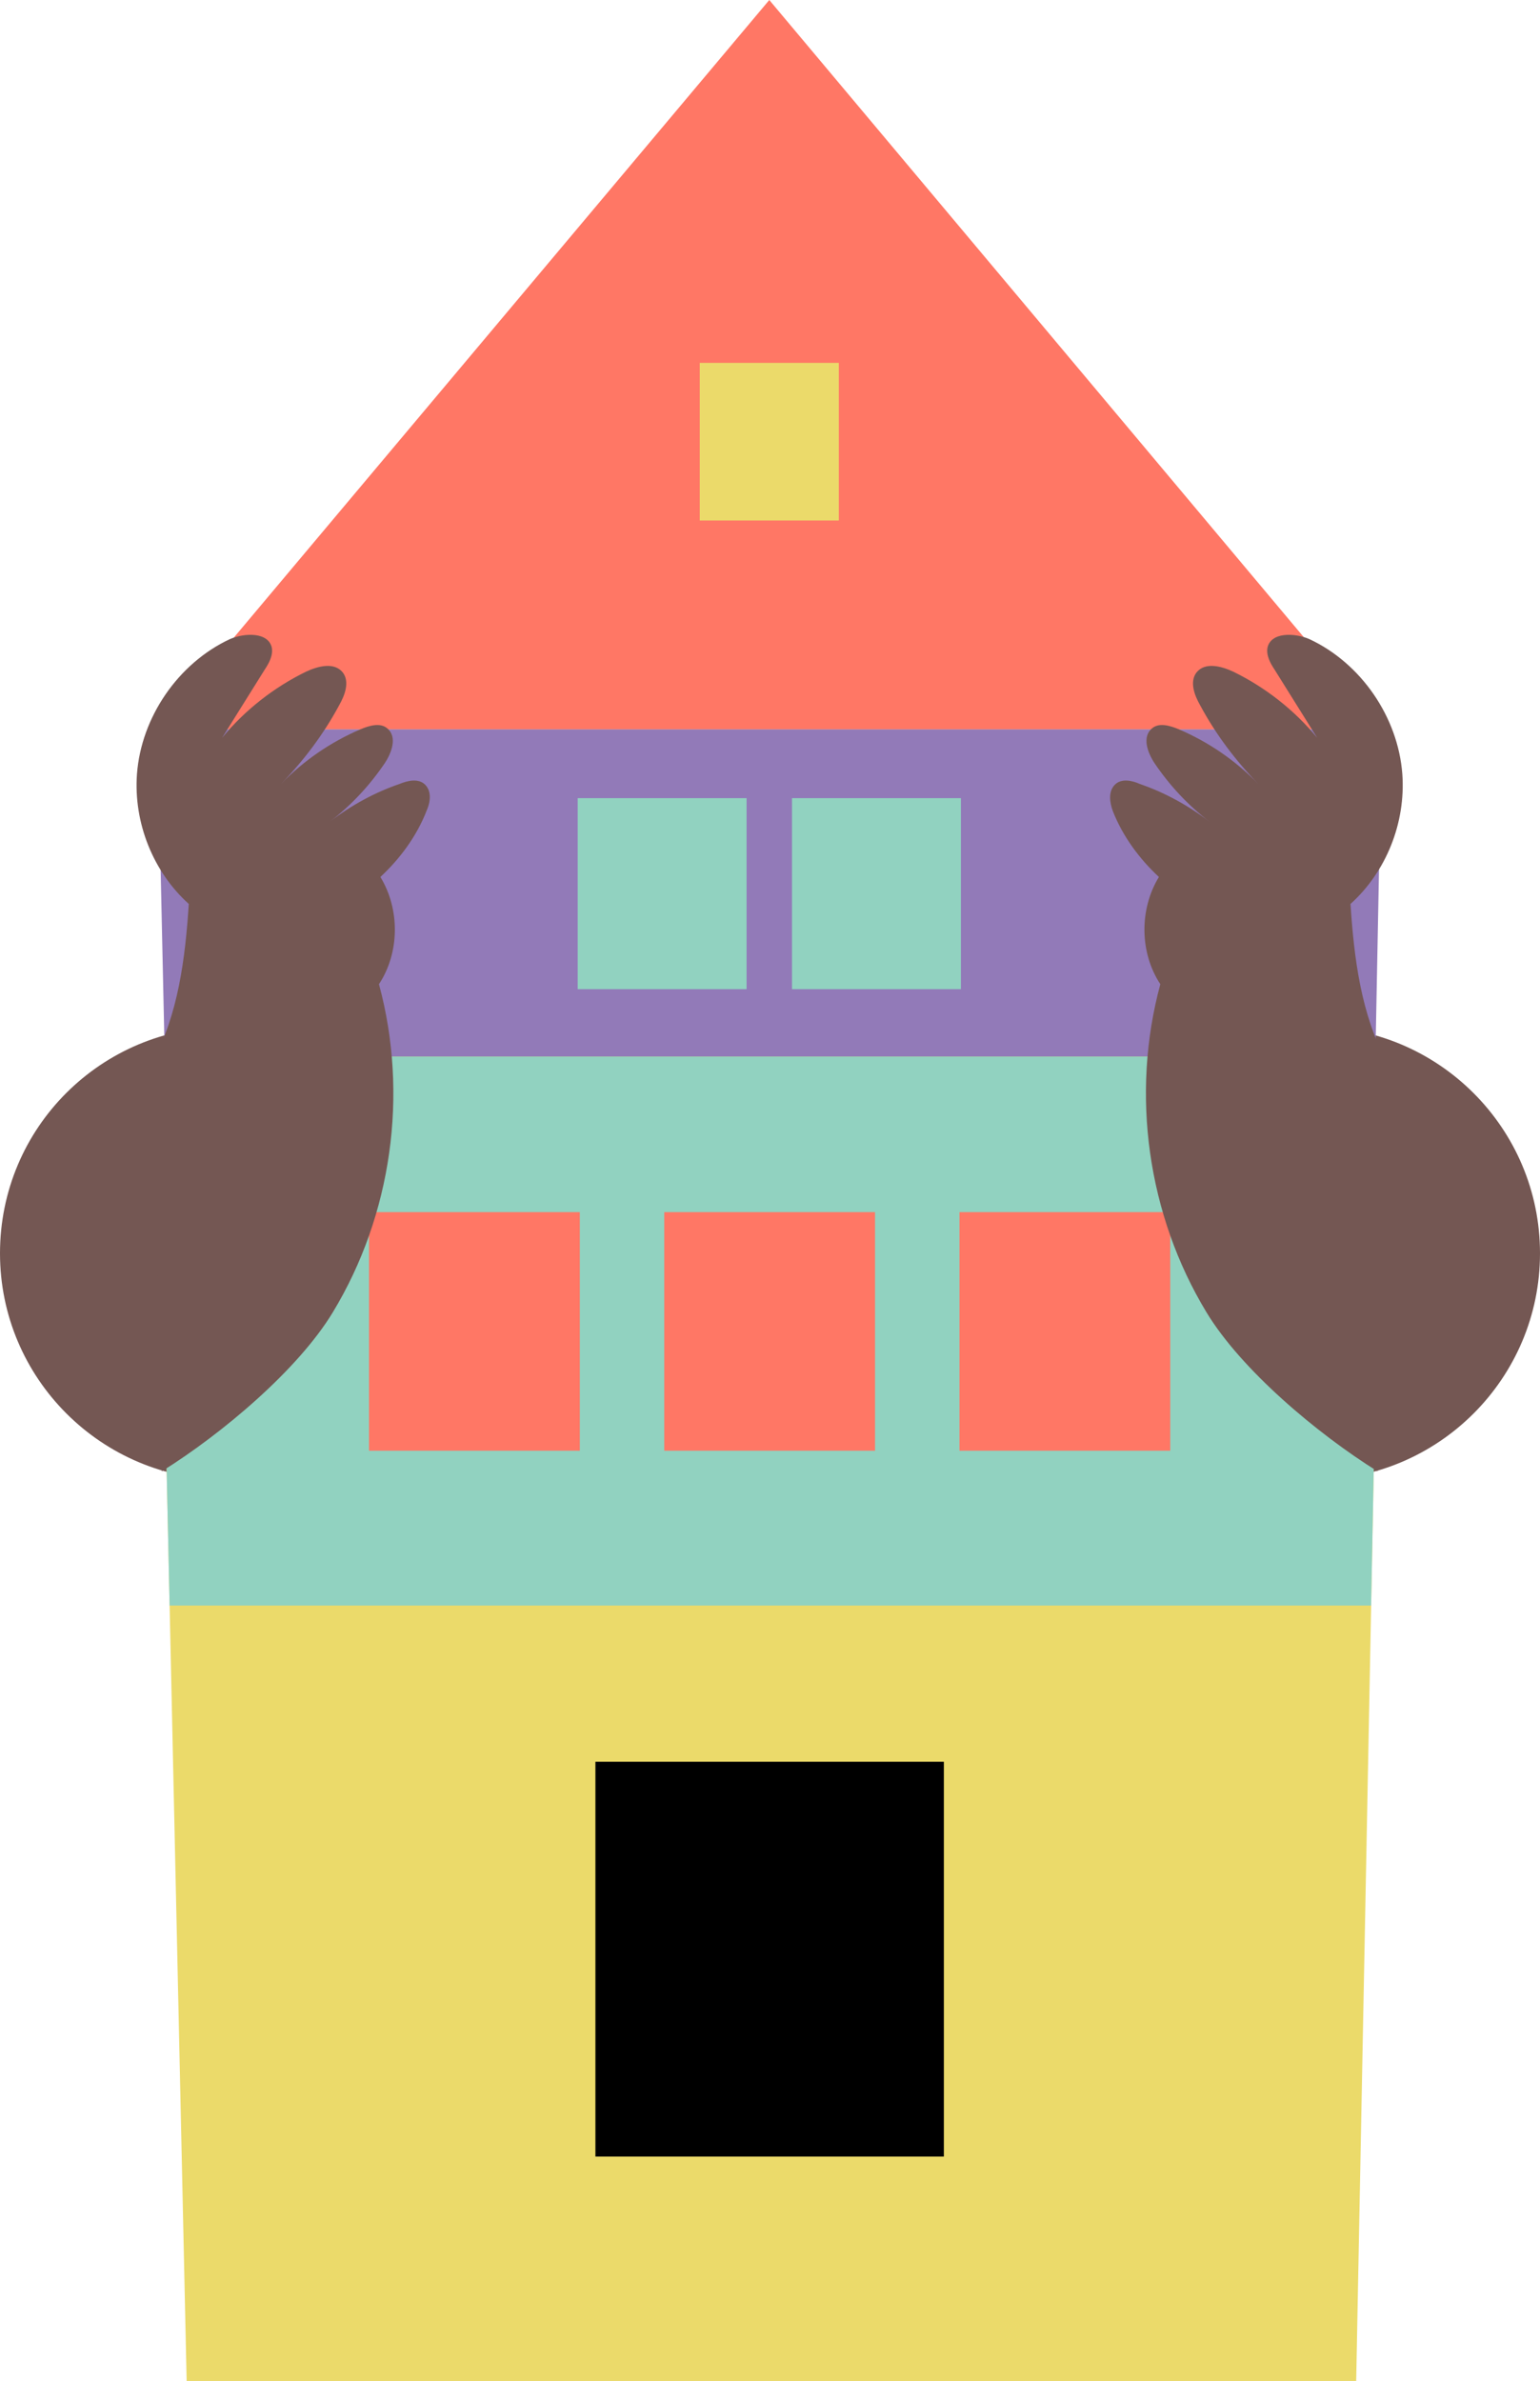 <svg xmlns="http://www.w3.org/2000/svg" xmlns:xlink="http://www.w3.org/1999/xlink" id="Layer_1" x="0px" y="0px" viewBox="0 0 217 335.3" style="enable-background:new 0 0 217 335.3;" xml:space="preserve"><g>	<path style="fill:#745753;" d="M185.1,208.4c-17.6,0-31.9-14.3-31.9-31.9c0-17.6,14.3-31.9,31.9-31.9c17.6,0,31.9,14.3,31.9,31.9  C217,194.1,202.7,208.4,185.1,208.4L185.1,208.4z"></path>	<path style="fill:#745753;" d="M31.9,208.4c17.6,0,31.9-14.3,31.9-31.9c0-17.6-14.3-31.9-31.9-31.9S0,158.8,0,176.5  C0,194.1,14.3,208.4,31.9,208.4L31.9,208.4z"></path>	<polygon style="fill:#927AB8;" points="23.9,180 193.2,180 194.7,102.7 22.2,102.7 23.9,180  "></polygon>	<polygon style="fill:#EBDA6A;" points="191.1,335.3 26.3,335.3 22.2,148.8 194.7,148.8 191.1,335.3  "></polygon>	<polygon style="fill:#91D2C0;" points="23.9,226.1 193.2,226.1 194.7,148.8 22.2,148.8 23.9,226.1  "></polygon>	<polygon style="fill:#FF7765;" points="194.6,102.7 22.1,102.7 108.4,0 194.6,102.7  "></polygon>	<polygon points="133,303.7 83.9,303.7 83.9,248.1 133,248.1 133,303.7  "></polygon>	<polygon style="fill:#EBDA6A;" points="118.2,73.3 98.6,73.3 98.6,51.1 118.2,51.1 118.2,73.3  "></polygon>	<polygon style="fill:#FF7765;" points="123.3,204.3 93.6,204.3 93.6,170.7 123.3,170.7 123.3,204.3  "></polygon>	<polygon style="fill:#FF7765;" points="164.9,204.3 135.2,204.3 135.2,170.7 164.9,170.7 164.9,204.3  "></polygon>	<polygon style="fill:#FF7765;" points="81.7,204.3 52,204.3 52,170.7 81.7,170.7 81.7,204.3  "></polygon>	<polygon style="fill:#91D2C0;" points="135.4,139.3 111.6,139.3 111.6,112.4 135.4,112.4 135.4,139.3  "></polygon>	<polygon style="fill:#91D2C0;" points="105.2,139.3 81.4,139.3 81.4,112.4 105.2,112.4 105.2,139.3  "></polygon>	<path style="fill:#745753;" d="M59.9,110.5c-0.9-0.9-2.4-0.6-3.6-0.1c-3.5,1.2-6.8,3-9.8,5.3c3-2.3,5.6-5.1,7.7-8.2  c1-1.5,1.8-3.7,0.4-4.9c-1-0.9-2.6-0.4-3.8,0.1c-4.2,1.8-8,4.4-11.2,7.7c3.2-3.3,6-7,8.2-11.1c0.8-1.4,1.5-3.3,0.5-4.6  c-1.2-1.5-3.5-0.9-5.2-0.1c-4.5,2.2-8.6,5.4-11.8,9.3c2-3.2,4-6.4,6-9.6c0.6-0.9,1.2-2,1-3.1c-0.5-2.2-3.8-2.1-5.9-1.2  c-7.3,3.4-12.5,11-13.1,19c-0.5,6.9,2.3,13.8,7.3,18.3c-0.5,7.7-1.5,15.6-5.1,22.2l1.3,57.7c8.5-5.3,19.2-14.3,24.1-22.4  c8.3-13.7,10.7-30.7,6.5-46.2c0,0,0,0,0,0c2.9-4.4,3-10.5,0.2-15.1c2.7-2.5,5.1-5.7,6.5-9.3C60.6,113.1,60.9,111.5,59.9,110.5  L59.9,110.5z"></path>	<path style="fill:#745753;" d="M157.1,110.5c0.9-0.9,2.4-0.6,3.5-0.1c3.5,1.2,6.8,3,9.8,5.3c-3-2.3-5.6-5.1-7.7-8.2  c-1-1.5-1.8-3.7-0.4-4.9c1-0.9,2.6-0.4,3.8,0.1c4.2,1.8,8,4.4,11.2,7.7c-3.2-3.3-6-7-8.2-11.1c-0.8-1.4-1.5-3.3-0.5-4.6  c1.2-1.5,3.5-0.9,5.2-0.1c4.5,2.2,8.6,5.4,11.8,9.3c-2-3.2-4-6.4-6-9.6c-0.6-0.9-1.2-2-1-3.1c0.5-2.2,3.8-2.1,5.9-1.2  c7.3,3.4,12.5,11,13.1,19c0.5,6.9-2.3,13.8-7.3,18.3c0.5,7.7,1.5,15.6,5.1,22.2l-1.3,57.7c-8.5-5.3-19.2-14.3-24.1-22.4  c-8.3-13.7-10.7-30.7-6.5-46.2c0,0,0,0,0,0c-2.9-4.4-3-10.5-0.2-15.1c-2.7-2.5-5.1-5.7-6.5-9.3  C156.4,113.1,156.1,111.5,157.1,110.5L157.1,110.5z"></path></g></svg>